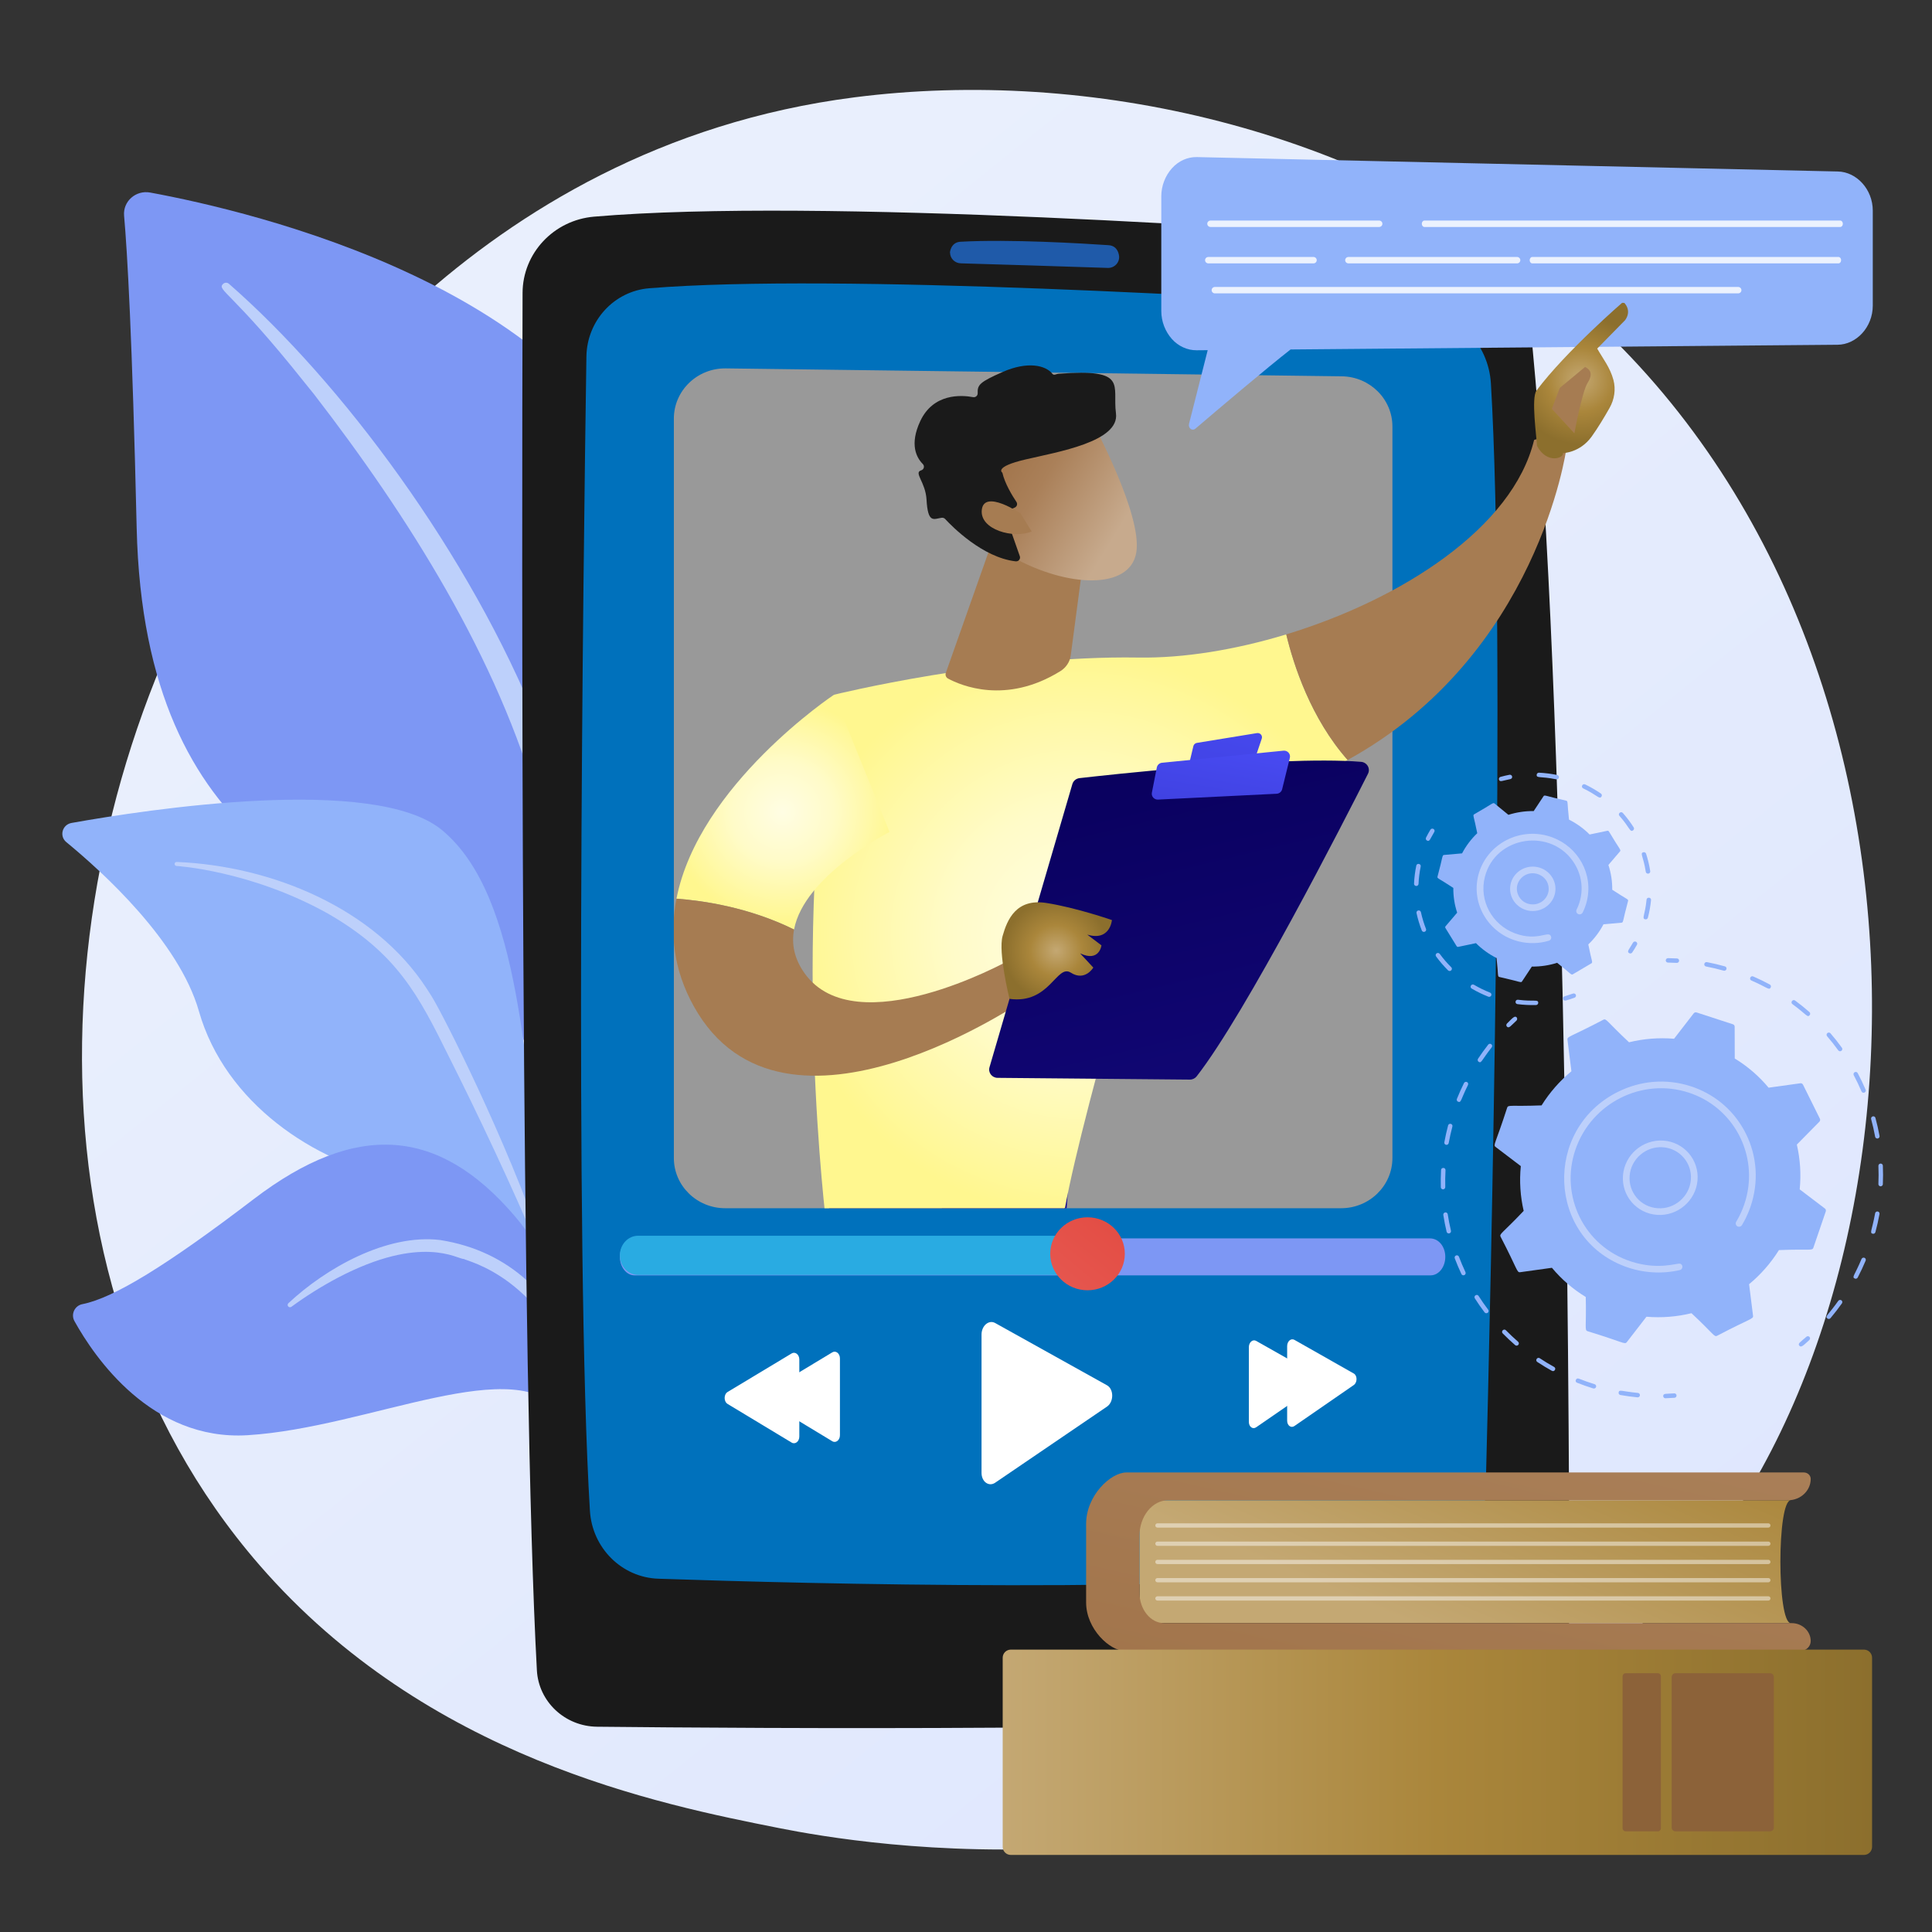 <?xml version="1.0" encoding="iso-8859-1"?>
<!-- Generator: Adobe Illustrator 19.0.0, SVG Export Plug-In . SVG Version: 6.00 Build 0)  -->
<svg version="1.1" xmlns="http://www.w3.org/2000/svg" xmlns:xlink="http://www.w3.org/1999/xlink" x="0px" y="0px"
	 viewBox="0 0 3710 3710" style="enable-background:new 0 0 3710 3710;" xml:space="preserve">
<rect x="0" y="0" width="3710" height="3710" fill="#333333" stroke="none"/>
<g id="Background">
</g>
<g id="Illustration">
	<g>
		<linearGradient id="SVGID_1_" gradientUnits="userSpaceOnUse" x1="4013.976" y1="4573.428" x2="981.061" y2="806.737">
			<stop  offset="0" style="stop-color:#DAE3FE"/>
			<stop  offset="1" style="stop-color:#E9EFFD"/>
		</linearGradient>
		<path style="fill:url(#SVGID_1_);" d="M3196.355,3076.318c-70.583,72.703-137.368,119.589-190.134,156.632
			c-620.249,435.433-1354.169,308.506-1510.148,277.51c-230.331-45.772-675.557-134.249-997.447-504.617
			C11.633,2445.507,87.465,1562.713,465.21,979.968c69.095-106.594,434.078-698.215,1175.902-793.092
			c448.944-57.419,972.269,58.388,1351.246,369.045C3787.865,1208.016,3731.233,2525.366,3196.355,3076.318z"/>
		<g>
			<g>
				<path style="fill:#7D97F4;" d="M1071.753,2390.293c0,0,10.659-438.455-195.744-555.805
					c-206.401-117.35-598.844-190.718-613.554-820.298c-8.613-368.584-17.933-529.736-24.181-600.004
					c-2.437-27.411,22.459-49.536,50.093-44.443c195.48,36.031,830.508,184.335,963.647,608.418
					C1409.851,1480.915,1071.753,2390.293,1071.753,2390.293z"/>
				<path style="fill:#BDD0FB;" d="M439.545,544.911c214.578,187.244,462.698,518.627,594.948,850.011
					c16.976,54.614,66.632,170.757,88.196,377.111c19.26,172.104,9.685,353.965-13.668,474.348
					c-1.477,7.611-8.979,12.609-16.758,11.165c-13.375-2.483-11.596-16.558-11.476-16.114
					c26.671-205.677,15.6-461.678-45.514-692.664c-78.078-283.624-252.224-558.609-432.347-791.834l-18.536-22.966
					C444.839,558.617,415.46,557.325,428.506,545.102C431.587,542.215,436.41,542.189,439.545,544.911z"/>
			</g>
			<g>
				<path style="fill:#91B3FA;" d="M1403.448,3233.283c27.925,13.398-264.369-346.234-355.932-911.061
					c-43.146-266.162-43.709-599.639-198.67-728.15c-128.969-106.955-567.834-39.431-711.43-13.769
					c-17.943,3.206-23.984,25.383-10.017,36.861c68.863,56.584,216.172,190.054,254.555,324.566
					c50.591,177.297,222.869,290.068,377.102,320.588c154.232,30.519,240.028,60.137,315.166,301.467
					C1149.359,2805.113,1324.101,3195.215,1403.448,3233.283z"/>
				<path style="fill:#BDD0FB;" d="M339.376,1655.213c183.207,7.508,379.866,89.277,479.663,242.66l9.42,14.636
					c21.755,34.319,145.052,278.287,213.531,480.523c0.852,2.521-0.544,5.242-3.12,6.077c-4.377,1.418-6.569-3.295-6.151-2.878
					c-47.71-114.249-116.234-259.097-170.81-367.417c-58.527-118.198-99.485-198.246-232.982-274.92
					c-148.587-82.574-290.539-91.074-290.114-90.989c-2.166-0.217-3.744-2.11-3.522-4.23
					C335.501,1656.638,337.312,1655.133,339.376,1655.213z"/>
			</g>
			<g>
				<path style="fill:#7D97F4;" d="M1278.145,3280.593c16.572,8.549-93.344-176.557-101.778-339.639
					c-8.435-163.082-46.037-441.425-189.772-607.928c-143.736-166.503-301.14-181.694-499.477-30.328
					c-165.281,126.138-268.379,189.795-328.842,201.629c-14.972,2.93-22.612,19.467-15.326,32.595
					C181.73,2606.797,291.37,2767.3,475.462,2756c234.822-14.413,519.409-163.771,606.147-39.175
					c86.738,124.595,75.6,194.311,78.265,253.359C1162.538,3029.232,1168.479,3224.019,1278.145,3280.593z"/>
				<path style="fill:#BDD0FB;" d="M553.749,2502.623c71.937-67.478,189.097-133.787,291.49-121.423
					c133.221,20.997,221.966,108.04,270.374,237.613c18.924,55.018,26.708,84.386,37.896,151.826
					c0.894,5.385-7.225,6.994-8.577,1.736c-8.141-31.676-16.205-64.844-28.268-99.148
					c-70.219-221.32-220.113-251.131-225.944-255.66c-11.332,1.094-80.032-49.225-243.043,36.598
					c-30.44,16.211-60.071,34.717-87.889,55.127l-0.154,0.113c-2.013,1.477-4.868,1.078-6.378-0.892
					C551.86,2506.69,552.107,2504.16,553.749,2502.623z"/>
			</g>
		</g>
		<g>
			<g>
				<path style="fill:#1A1A1A;" d="M1140.913,416.027c-77.665,6.608-137.211,70.249-137.432,146.525
					c-1.352,466.459-3.583,2075.4,27.491,2644.876c3.292,60.331,53.844,107.725,115.59,108.375
					c305.396,3.217,1183.856,9.127,1682.562-22.084c103.873-6.501,184.702-90.674,184.576-192.513
					c-0.606-489.565-8.601-1866.391-77.142-2495.722c-8.212-75.404-70.162-134.26-147.431-140.151
					C2456.046,439.941,1571.546,379.384,1140.913,416.027z"/>
				<path style="fill:#0071BC;" d="M1126.07,684.796c-5.998,399.014-23.074,1726.369,6.735,2216.272
					c4.357,71.606,61.206,128.139,131.401,130.532c289.014,9.855,1030.141,28.925,1452.449-16.541
					c76.044-8.187,134.162-72.677,136.188-150.768c10.564-407.193,39.098-1643.47,10.126-2127.895
					c-4.622-77.279-64.965-138.943-140.606-143.93c-312.933-20.631-1116.508-68.21-1475.624-38.949
					C1179.326,559.011,1127.108,615.717,1126.07,684.796z"/>
				<path style="fill:#1F5AA9;" d="M1824.361,485.404c0.247,11.024,9.233,19.927,20.497,20.262
					c55.611,1.653,212.27,6.346,282.29,8.814c13.806,0.487,24.356-11.873,21.443-25.086c-0.24-0.416-2.033-17.358-19.717-18.56
					c-47.365-3.223-190.265-11.91-284.697-6.58C1824.787,465.348,1823.733,486.926,1824.361,485.404z"/>
				<path style="fill:#999999;" d="M2575.269,2320.138H1392.575c-54.445,0-98.581-43.184-98.581-96.454V803.856
					c0-53.766,44.931-97.153,99.878-96.446l1182.694,15.219c53.935,0.694,97.285,43.67,97.285,96.446v1404.609
					C2673.85,2276.954,2629.714,2320.138,2575.269,2320.138z"/>
			</g>
			<path style="fill:#7D97F4;" d="M2747.167,2449.048H1218.576c-15.588,0-28.225-15.892-28.225-35.496
				c0-19.604,12.636-35.496,26.898-35.496H2745.84c16.915,0,29.552,15.891,29.552,35.496
				C2775.392,2433.156,2762.756,2449.048,2747.167,2449.048z"/>
			<path style="fill:#29ABE2;" d="M2053.399,2448.217h-828.097c-19.303,0-34.951-16.844-34.951-37.624
				c0-20.779,15.648-37.624,34.951-37.624h828.097c19.303,0,34.951,16.844,34.951,37.624
				C2088.349,2431.373,2072.702,2448.217,2053.399,2448.217z"/>
			<linearGradient id="SVGID_2_" gradientUnits="userSpaceOnUse" x1="2206.462" y1="2264.964" x2="1929.341" y2="2599.703">
				<stop  offset="0" style="stop-color:#E1473D"/>
				<stop  offset="1" style="stop-color:#E9605A"/>
			</linearGradient>
			<ellipse style="fill:url(#SVGID_2_);" cx="2088.349" cy="2407.634" rx="71.629" ry="70.084"/>
			<g>
				<path style="fill:#FFFFFF;" d="M1884.823,2562.749v265.581c0,17.048,14.061,27.182,26.197,18.922l214.762-146.18
					c13.291-9.047,13.291-33.496,0-40.897l-214.762-119.591C1898.884,2533.826,1884.823,2545.7,1884.823,2562.749z"/>
				<g>
					<g>
						<path style="fill:#FFFFFF;" d="M2398.18,2586.871v143.687c0,9.224,7.476,14.735,13.931,10.289l114.639-78.964
							c7.12-4.904,7.12-18.185,0-22.21l-114.639-64.811C2405.656,2571.213,2398.18,2577.647,2398.18,2586.871z"/>
						<path style="fill:#FFFFFF;" d="M2471.71,2584.849v143.321c0,9.2,7.438,14.698,13.86,10.264l114.056-78.754
							c7.084-4.891,7.084-18.138,0-22.154l-114.056-64.654C2479.148,2569.231,2471.71,2575.648,2471.71,2584.849z"/>
					</g>
					<g>
						<path style="fill:#FFFFFF;" d="M1612.918,2608.467v147.601c0,9.475-7.893,15.65-14.715,11.523l-122.193-73.935
							c-7.655-4.632-7.655-18.406,0-23.023l122.193-73.715C1605.026,2592.802,1612.918,2598.991,1612.918,2608.467z"/>
						<path style="fill:#FFFFFF;" d="M1534.925,2610.612v147.99c0,9.5-7.935,15.692-14.792,11.555l-122.84-74.12
							c-7.695-4.643-7.695-18.454,0-23.084l122.84-73.919C1526.99,2594.906,1534.925,2601.112,1534.925,2610.612z"/>
					</g>
				</g>
			</g>
		</g>
		<g>
			<g>
				<g>
					<linearGradient id="SVGID_3_" gradientUnits="userSpaceOnUse" x1="2754.572" y1="3137.365" x2="3172.127" y2="2156.111">
						<stop  offset="0" style="stop-color:#C4A873"/>
						<stop  offset="0.5" style="stop-color:#AA863B"/>
						<stop  offset="1" style="stop-color:#8C6F2D"/>
					</linearGradient>
					<path style="fill:url(#SVGID_3_);" d="M3438.948,3116.886l-1250.908,0.002v-235.976l1250.908,0.002
						C3412.174,2880.913,3412.174,3116.886,3438.948,3116.886z"/>
					<linearGradient id="SVGID_4_" gradientUnits="userSpaceOnUse" x1="3198.598" y1="1167.734" x2="2550.485" y2="4067.631">
						<stop  offset="0" style="stop-color:#C7AA8D"/>
						<stop  offset="0.5" style="stop-color:#AA8059"/>
						<stop  offset="1" style="stop-color:#99693D"/>
					</linearGradient>
					<path style="fill:url(#SVGID_4_);" d="M2188.04,3057.836v-107.993c0-38.069,24.72-68.93,55.214-68.93h1190.42
						c23.98,0,43.42-18.322,43.42-40.925c0-6.867-5.907-12.434-13.193-12.434H2162.865c-29.837,0-77.208,44.213-77.208,98.753
						v150.825c0,51.423,45.989,93.11,74.121,93.11h1297.28c11.067,0,20.037-8.455,20.037-18.885
						c0-19.039-16.375-34.472-36.575-34.472H2235.34C2209.217,3116.886,2188.04,3090.449,2188.04,3057.836z"/>
				</g>
				<path style="opacity:0.46;fill:#FFFFFF;" d="M3395.631,2933.442H2222.731c-2.323,0-4.204-1.842-4.204-4.113
					s1.88-4.113,4.204-4.113h1172.899c2.324,0,4.204,1.842,4.204,4.113S3397.954,2933.442,3395.631,2933.442z"/>
				<path style="opacity:0.46;fill:#FFFFFF;" d="M3395.631,2968.468H2222.731c-2.323,0-4.204-1.842-4.204-4.113
					s1.88-4.113,4.204-4.113h1172.899c2.324,0,4.204,1.842,4.204,4.113S3397.954,2968.468,3395.631,2968.468z"/>
				<path style="opacity:0.46;fill:#FFFFFF;" d="M3395.631,3003.496H2222.731c-2.323,0-4.204-1.842-4.204-4.113
					s1.88-4.113,4.204-4.113h1172.899c2.324,0,4.204,1.842,4.204,4.113S3397.954,3003.496,3395.631,3003.496z"/>
				<path style="opacity:0.46;fill:#FFFFFF;" d="M3395.631,3038.521H2222.731c-2.323,0-4.204-1.842-4.204-4.113
					c0-2.271,1.88-4.113,4.204-4.113h1172.899c2.324,0,4.204,1.842,4.204,4.113
					C3399.834,3036.68,3397.954,3038.521,3395.631,3038.521z"/>
				<path style="opacity:0.46;fill:#FFFFFF;" d="M3395.631,3073.547H2222.731c-2.323,0-4.204-1.842-4.204-4.113
					c0-2.271,1.88-4.113,4.204-4.113h1172.899c2.324,0,4.204,1.842,4.204,4.113
					C3399.834,3071.706,3397.954,3073.547,3395.631,3073.547z"/>
			</g>
			<g>
				<linearGradient id="SVGID_5_" gradientUnits="userSpaceOnUse" x1="1925.452" y1="3364.874" x2="3594.942" y2="3364.874">
					<stop  offset="0" style="stop-color:#C4A873"/>
					<stop  offset="0.5" style="stop-color:#AA863B"/>
					<stop  offset="1" style="stop-color:#8C6F2D"/>
				</linearGradient>
				<path style="fill:url(#SVGID_5_);" d="M1941.063,3562.021h1638.268c8.622,0,15.611-6.989,15.611-15.611v-363.07
					c0-8.622-6.989-15.611-15.611-15.611H1941.063c-8.622,0-15.611,6.989-15.611,15.611v363.07
					C1925.452,3555.031,1932.441,3562.021,1941.063,3562.021z"/>
				<path style="fill:#8C6239;" d="M3217.379,3516.705h181.644c4,0,7.242-3.242,7.242-7.242v-289.177c0-4-3.242-7.242-7.242-7.242
					h-181.644c-4,0-7.242,3.242-7.242,7.242v289.177C3210.137,3513.462,3213.38,3516.705,3217.379,3516.705z"/>
				<path style="fill:#8C6239;" d="M3121.742,3516.705h61.808c3.253,0,5.89-2.637,5.89-5.89v-291.881c0-3.253-2.637-5.89-5.89-5.89
					h-61.808c-3.253,0-5.89,2.637-5.89,5.89v291.881C3115.852,3514.068,3118.489,3516.705,3121.742,3516.705z"/>
			</g>
		</g>
		<g>
			<path style="fill:#91B3FA;" d="M2250.476,323.141c12.667-14.148,30.122-21.894,47.857-21.495l1230.999,27.678
				c35.952,0.81,66.94,34.242,66.94,75.208v182.279c0,41.323-31.312,74.909-67.583,75.221L2478.3,671.077
				c-43.596,33.913-142.429,117.62-182.953,152.271c-2.583,2.21-6.374,2.29-9.033,0.201c-2.658-2.089-3.98-5.882-3.083-9.418
				l35.896-141.691l-21.244,0.184c-17.598,0.152-35.185-7.707-47.677-21.829c-12.492-14.123-20.181-33.343-20.181-53.393V376.855
				C2230.025,356.647,2237.811,337.289,2250.476,323.141z"/>
			<path style="opacity:0.83;fill:#FFFFFF;" d="M3538.82,429.705c0-3.407-2.244-6.17-5.012-6.17h-798.515
				c-2.768,0-5.012,2.762-5.012,6.17l0,0c0,3.408,2.244,6.17,5.012,6.17h798.515C3536.576,435.874,3538.82,433.112,3538.82,429.705
				L3538.82,429.705z"/>
			<path style="opacity:0.83;fill:#FFFFFF;" d="M3344.042,557.212c0-3.407-2.823-6.17-6.306-6.17H2333.019
				c-3.482,0-6.306,2.762-6.306,6.17l0,0c0,3.407,2.823,6.17,6.306,6.17h1004.717
				C3341.219,563.381,3344.042,560.619,3344.042,557.212L3344.042,557.212z"/>
			<path style="opacity:0.83;fill:#FFFFFF;" d="M2654.613,429.705c0-3.407-2.823-6.17-6.306-6.17h-323.696
				c-3.482,0-6.306,2.762-6.306,6.17l0,0c0,3.408,2.823,6.17,6.306,6.17h323.696C2651.79,435.874,2654.613,433.112,2654.613,429.705
				L2654.613,429.705z"/>
			<path style="opacity:0.83;fill:#FFFFFF;" d="M2919.455,499.628c0-3.408-2.823-6.17-6.306-6.17h-323.696
				c-3.482,0-6.306,2.762-6.306,6.17l0,0c0,3.407,2.823,6.17,6.306,6.17h323.696
				C2916.631,505.798,2919.455,503.035,2919.455,499.628L2919.455,499.628z"/>
			<path style="opacity:0.83;fill:#FFFFFF;" d="M3535.479,499.628c0-3.408-2.244-6.17-5.012-6.17h-588.028
				c-2.768,0-5.011,2.762-5.011,6.17l0,0c0,3.407,2.244,6.17,5.011,6.17h588.028
				C3533.235,505.798,3535.479,503.035,3535.479,499.628L3535.479,499.628z"/>
			<path style="opacity:0.83;fill:#FFFFFF;" d="M2528.498,499.628c0-3.408-2.823-6.17-6.306-6.17h-201.784
				c-3.483,0-6.306,2.762-6.306,6.17l0,0c0,3.407,2.823,6.17,6.306,6.17h201.784
				C2525.675,505.798,2528.498,503.035,2528.498,499.628L2528.498,499.628z"/>
		</g>
		<g>
			<defs>
				<path id="SVGID_6_" d="M3155.519,2320.138h-1718.3c-79.102,0-143.226-46.986-143.226-104.947V670.348
					c0-58.5,65.278-105.707,145.11-104.938l1718.3,16.56c78.36,0.755,141.343,47.516,141.343,104.938v1528.284
					C3298.745,2273.152,3234.621,2320.138,3155.519,2320.138z"/>
			</defs>
			<clipPath id="SVGID_7_">
				<use xlink:href="#SVGID_6_"  style="overflow:visible;"/>
			</clipPath>
			<g style="clip-path:url(#SVGID_7_);">
				<linearGradient id="SVGID_8_" gradientUnits="userSpaceOnUse" x1="2422.108" y1="3739.035" x2="1237.792" y2="5027.24">
					<stop  offset="0" style="stop-color:#CB236D"/>
					<stop  offset="1" style="stop-color:#4C246D"/>
				</linearGradient>
				<path style="fill:url(#SVGID_8_);" d="M2046.829,3837.842c0,0-12.274,67.987-18.292,135.286
					c-2.352,26.303,18.373,49.141,45.335,50.239c91.599,3.733,287.535,10.991,357.844,7.921
					c10.569-0.461,17.48-11.048,13.568-20.667c-3.278-8.059-9.6-14.575-17.655-18.198l-323.65-145.54L2046.829,3837.842z"/>
				<linearGradient id="SVGID_9_" gradientUnits="userSpaceOnUse" x1="2036.775" y1="3837.562" x2="2142.05" y2="3837.562">
					<stop  offset="0" style="stop-color:#FEBBBA"/>
					<stop  offset="1" style="stop-color:#FF928E"/>
				</linearGradient>
				<path style="fill:url(#SVGID_9_);" d="M2036.775,3797.895l9.861,81.322c0,0,56.695,25.822,95.414-3.255l-23.479-90.624
					L2036.775,3797.895z"/>
				<linearGradient id="SVGID_10_" gradientUnits="userSpaceOnUse" x1="1787.144" y1="3049.967" x2="2135.234" y2="3049.967">
					<stop  offset="0" style="stop-color:#09005D"/>
					<stop  offset="1" style="stop-color:#1A0F91"/>
				</linearGradient>
				<path style="fill:url(#SVGID_10_);" d="M2044.187,2269.033c-4.26,21.237-22.865,1059.753,90.594,1525.147
					c1.851,7.594-2.083,15.42-9.47,18.374c-17.403,6.957-51.517,17.03-92.402,18.374c-12.662,0.416-24.013-7.637-27.585-19.527
					c-32.432-107.979-187.839-648.982-208.112-1165.788c-22.653-577.479,0-19.663,0-19.663l13.286-356.962L2044.187,2269.033z"/>
				<linearGradient id="SVGID_11_" gradientUnits="userSpaceOnUse" x1="2149.767" y1="3501.198" x2="980.33" y2="4773.22">
					<stop  offset="0" style="stop-color:#CB236D"/>
					<stop  offset="1" style="stop-color:#4C246D"/>
				</linearGradient>
				<path style="fill:url(#SVGID_11_);" d="M1674.526,3873.311c0,0-19.538,34.322-38.453,125.525
					c-3.416,16.471,8.346,32.234,25.44,33.879c30.245,2.91,76.809,6.651,114.107,6.4c17.194-0.116,30.613-14.764,28.54-31.465
					c-4.131-33.29-17.001-87.906-56.763-130.477L1674.526,3873.311z"/>
				<linearGradient id="SVGID_12_" gradientUnits="userSpaceOnUse" x1="1657.366" y1="3832.279" x2="1748.261" y2="3832.279">
					<stop  offset="0" style="stop-color:#FEBBBA"/>
					<stop  offset="1" style="stop-color:#FF928E"/>
				</linearGradient>
				<path style="fill:url(#SVGID_12_);" d="M1657.366,3768.713l23.042,122.979c0,0,22.783,16.58,67.853,4.561l-11-132.319
					L1657.366,3768.713z"/>
				<linearGradient id="SVGID_13_" gradientUnits="userSpaceOnUse" x1="1559.395" y1="3038.823" x2="2053.572" y2="3038.823">
					<stop  offset="0" style="stop-color:#09005D"/>
					<stop  offset="1" style="stop-color:#1A0F91"/>
				</linearGradient>
				<path style="fill:url(#SVGID_13_);" d="M1595.117,2300.902c-92.792,547.929,20.129,1354.254,58.213,1512.071
					c2.332,9.661,10.302,17.064,20.31,18.688c17,2.758,44.988,5.007,72.579-2.834c9.506-2.701,16.185-11.091,16.573-20.77
					c5.109-127.591-4.087-910.872,82.375-1220.428c4.382-15.688,14.174-29.369,27.72-38.792l167.817-116.729l12.866-188.683
					L1595.117,2300.902z"/>
				<g>
					
						<radialGradient id="SVGID_14_" cx="1892.758" cy="1927.964" r="491.125" gradientTransform="matrix(1.125 0 0 1.101 -56.131 -328.349)" gradientUnits="userSpaceOnUse">
						<stop  offset="0.006" style="stop-color:#FFFDE3"/>
						<stop  offset="0.449" style="stop-color:#FFFBC8"/>
						<stop  offset="1" style="stop-color:#FFF78F"/>
					</radialGradient>
					<path style="fill:url(#SVGID_14_);" d="M2186.398,1262.68c-278.084-4.496-584.918,71.441-584.918,71.441
						c-82.891,473.23-14.494,1019.066-14.494,1019.066c215.286,55.24,458.14-33.772,458.14-33.772
						c35.782-197.799,202.73-754.47,202.73-754.47c135.872-16.499,247.799-54.853,339.974-105.562
						c-70.309-79.74-103.453-181.203-117.85-241.182C2371.659,1248.099,2272.17,1264.068,2186.398,1262.68z"/>
					<path style="fill:#A67C52;" d="M3007.809,861.916c-27.318-32.282-61.891-17.01-61.891-17.01
						c-40.923,169.131-255.495,306.265-475.939,373.296c14.397,59.978,47.542,161.442,117.85,241.182
						C2953.674,1258.122,3007.809,861.916,3007.809,861.916z"/>
				</g>
				<g>
					
						<radialGradient id="SVGID_15_" cx="2747.49" cy="960.918" r="111.932" gradientTransform="matrix(1.125 0 0 1.101 -56.131 -328.349)" gradientUnits="userSpaceOnUse">
						<stop  offset="0" style="stop-color:#C4A873"/>
						<stop  offset="0.5" style="stop-color:#AA863B"/>
						<stop  offset="1" style="stop-color:#8C6F2D"/>
					</radialGradient>
					<path style="fill:url(#SVGID_15_);" d="M3001.178,870.126c2.858,8.89-30.242,22.429-49.731-13.934
						c-0.682-17.428-11.514-92.089-0.87-106.286c56.686-75.614,166.588-170.401,166.588-170.401
						c18.573,17.932,3.271,35.548,3.271,35.548l-53.314,54.341c11.151,19.717,24.753,36.36,31.127,60.21
						c4.829,18.061,1.875,37.362-7.449,53.799c-9.358,16.497-22.126,37.94-34.196,54.722
						C3033.757,869.887,3001.178,870.126,3001.178,870.126z"/>
					<path style="fill:#A67C52;" d="M3043.801,704.652l-48.583,40.297l-15.254,40.122l43.318,47.018c0,0,14.564-79.607,25.39-96.838
						C3059.496,718.022,3053.882,709.691,3043.801,704.652z"/>
				</g>
				
					<radialGradient id="SVGID_16_" cx="1385.807" cy="1714.383" r="193.566" gradientTransform="matrix(1.125 0 0 1.101 -56.131 -328.349)" gradientUnits="userSpaceOnUse">
					<stop  offset="0.006" style="stop-color:#FFFDE3"/>
					<stop  offset="0.449" style="stop-color:#FFFBC8"/>
					<stop  offset="1" style="stop-color:#FFF78F"/>
				</radialGradient>
				<path style="fill:url(#SVGID_16_);" d="M1708.142,1597.578l-106.662-263.456c0,0-259.744,172.677-302.461,391.615
					c49.079,3.536,138.386,16.026,225.801,59.213C1544.028,1681.571,1708.142,1597.578,1708.142,1597.578z"/>
				<path style="fill:#A67C52;" d="M1935.131,1845.482c0,0-291.629,161.259-390.029,23.563
					c-20.431-28.592-25.314-57.006-20.282-84.096c-87.415-43.186-176.722-55.676-225.801-59.213
					c-12.88,66-6.071,136.198,33.568,207.147c172.364,308.498,641.138-17.049,641.138-17.049L1935.131,1845.482z"/>
				<g>
					<linearGradient id="SVGID_17_" gradientUnits="userSpaceOnUse" x1="2181.215" y1="1421.235" x2="2548.048" y2="2949.71">
						<stop  offset="0" style="stop-color:#09005D"/>
						<stop  offset="1" style="stop-color:#1A0F91"/>
					</linearGradient>
					<path style="fill:url(#SVGID_17_);" d="M1900.091,2049.49l159.16-543.829c1.807-6.174,7.19-10.676,13.709-11.42
						c28.837-3.292,112.396-12.534,208.873-20.518c116.209-9.618,251.163-17.411,331.807-10.781
						c11.464,0.943,18.393,12.807,13.294,22.898c-45.858,90.777-234.494,460.036-328.957,581c-3.129,4.008-7.97,6.351-13.124,6.304
						l-369.278-3.362C1904.829,2069.685,1897.133,2059.599,1900.091,2049.49z"/>
					<linearGradient id="SVGID_18_" gradientUnits="userSpaceOnUse" x1="2413.055" y1="1180.026" x2="2334.545" y2="1524.786">
						<stop  offset="0" style="stop-color:#4F52FF"/>
						<stop  offset="1" style="stop-color:#4042E2"/>
					</linearGradient>
					<path style="fill:url(#SVGID_18_);" d="M2298.341,1426.576l115.395-18.812c6.146-1.002,11.179,4.744,9.227,10.532
						l-11.423,33.867c-0.995,2.948-3.624,5.082-6.769,5.493l-111.043,14.513c-5.745,0.752-10.481-4.357-9.16-9.878l7.072-29.568
						C2292.4,1429.537,2295.044,1427.113,2298.341,1426.576z"/>
					<linearGradient id="SVGID_19_" gradientUnits="userSpaceOnUse" x1="2371.823" y1="1324.332" x2="2334.278" y2="1549.6">
						<stop  offset="0" style="stop-color:#4F52FF"/>
						<stop  offset="1" style="stop-color:#4042E2"/>
					</linearGradient>
					<path style="fill:url(#SVGID_19_);" d="M2211.937,1522.158l9.506-48.448c0.954-4.86,5.055-8.531,10.085-9.03l233.07-23.14
						c7.845-0.78,14.126,6.255,12.284,13.756l-14.818,60.371c-1.187,4.83-5.483,8.319-10.554,8.569l-227.756,11.218
						C2216.341,1535.818,2210.538,1529.291,2211.937,1522.158z"/>
					
						<radialGradient id="SVGID_20_" cx="1852.833" cy="1956.267" r="89.553" gradientTransform="matrix(1.125 0 0 1.101 -56.131 -328.349)" gradientUnits="userSpaceOnUse">
						<stop  offset="0" style="stop-color:#C4A873"/>
						<stop  offset="0.5" style="stop-color:#AA863B"/>
						<stop  offset="1" style="stop-color:#8C6F2D"/>
					</radialGradient>
					<path style="fill:url(#SVGID_20_);" d="M1938.545,1918.101c0,0-22.172-89.199-13.228-120.846
						c8.943-31.647,26.271-72.336,84.028-63.293c57.758,9.042,125.889,32.848,125.889,32.848s-3.441,41.221-47.338,27.922
						l27.221,20.608c0,0-3.891,33.005-40.969,15.372l25.318,27.33c0,0-15.924,27.107-43.203,9.721
						C2028.983,1850.377,2015.906,1928.842,1938.545,1918.101z"/>
				</g>
				<path style="fill:#A67C52;" d="M1904.721,1041.792l-88.482,250.362c-1.466,4.147,0.278,8.74,4.203,10.864
					c24.12,13.048,111.016,50.762,215.735-14.2c10.909-6.767,18.335-17.803,19.992-30.338l28.653-216.688H1904.721z"/>
				<g>
					
						<linearGradient id="SVGID_21_" gradientUnits="userSpaceOnUse" x1="-3434.506" y1="-625.402" x2="-3534.421" y2="-954.945" gradientTransform="matrix(0.746 -0.666 0.666 0.746 5126.335 -803.173)">
						<stop  offset="0" style="stop-color:#C7AA8D"/>
						<stop  offset="0.5" style="stop-color:#AA8059"/>
						<stop  offset="1" style="stop-color:#99693D"/>
					</linearGradient>
					<path style="fill:url(#SVGID_21_);" d="M2097.247,809.949c0,0,97.163,178.95,84.707,251.238
						c-12.454,72.287-132.872,67.097-238.024,8.388l-73.479-193.228L2097.247,809.949z"/>
					<path style="fill:#1A1A1A;" d="M1948.577,974.68c4.273-1.851,5.85-6.967,3.29-10.795
						c-7.784-11.634-22.376-35.373-27.031-56.155c0,0-17.468-10.945,44.456-25.447c61.923-14.503,180.955-34.09,173.677-88.583
						c-7.219-54.047,24.572-86.3-110.125-75.977c-4.931,0.378-8.931,3.919-11.944,0.082c-13.005-16.561-47.981-24.395-95.448-3.556
						c-44.419,19.5-48.636,24.808-48.026,40.86c0.179,4.723-4.135,8.393-8.879,7.508c-22.46-4.19-76.352-7.79-101.508,46.304
						c-20.719,44.555-7.252,69.777,5.012,82.112c3.974,3.995,2.232,10.576-3.216,12.209c-14.761,4.42,8.453,22.314,10.361,56.149
						c2.639,46.773,13.815,37.005,29.033,34.873c2.493-0.35,5.004,0.488,6.693,2.316c13.05,14.128,71.838,74.118,135.466,81.349
						c5.51,0.625,9.78-4.698,7.975-9.83l-27.536-78.316c-1.28-3.638,0.5-7.628,4.094-9.185L1948.577,974.68z"/>
					<path style="fill:#A67C52;" d="M1959.646,985.797c0,0-69.181-46.44-74.235-7.331c-5.055,39.108,62.297,56.647,95.659,42.067
						L1959.646,985.797z"/>
				</g>
			</g>
		</g>
		<g>
			<g>
				<g>
					<path style="fill:#91B3FA;" d="M3219.176,2681.405c-0.588,1.517-2.018,2.645-3.747,2.768
						c-5.704,0.41-11.513,0.708-17.263,0.886c-2.362,0.073-4.307-1.771-4.344-4.122c-0.123-5.698,5.685-4.148,21.121-5.256
						c2.358-0.171,4.38,1.594,4.513,3.939C3219.491,2680.247,3219.39,2680.851,3219.176,2681.405z"/>
					<path style="fill:#91B3FA;" d="M3144.39,2683.298c-10.936-1.056-21.961-2.56-32.769-4.469c-2.32-0.411-3.838-2.619-3.391-4.935
						c1.257-6.304,4.885-2.188,37.114,0.929c2.349,0.227,4.037,2.307,3.773,4.648
						C3148.848,2681.844,3146.708,2683.523,3144.39,2683.298z M3059.505,2666.212c-10.52-3.258-21.104-6.988-31.088-10.962
						c-5.369-2.129-1.867-9.962,3.276-7.912c9.956,3.954,20.168,7.552,30.466,10.74c2.247,0.695,3.472,3.081,2.74,5.326
						C3064.155,2665.675,3061.728,2666.9,3059.505,2666.212z M2980.097,2632.392c-9.546-5.292-18.996-11.031-28.093-17.063
						c-4.687-3.114,0.152-10.203,4.817-7.109c8.912,5.91,18.173,11.535,27.523,16.719
						C2989.264,2627.666,2985.001,2635.113,2980.097,2632.392z M2915.572,2582.561c-1.568,1.782-4.272,1.983-6.038,0.447
						c-8.226-7.145-16.271-14.716-23.909-22.499c-3.926-4.002,2.239-9.996,6.164-5.998c7.484,7.625,15.366,15.044,23.425,22.047
						C2916.983,2578.092,2917.142,2580.784,2915.572,2582.561z M2856.813,2520.933c-1.896,1.432-4.574,1.081-5.985-0.785
						c-6.571-8.694-12.873-17.754-18.731-26.93c-3.001-4.725,4.225-9.365,7.242-4.644c5.74,8.992,11.914,17.871,18.353,26.388
						C2859.102,2516.826,2858.708,2519.5,2856.813,2520.933z M2814.222,2446.19c-0.386,0.996-1.139,1.854-2.183,2.352
						c-2.141,1.025-4.687,0.141-5.684-1.977c-4.648-9.869-8.955-20.035-12.806-30.219c-0.828-2.191,0.293-4.658,2.508-5.517
						c2.213-0.855,4.677,0.224,5.506,2.413c3.771,9.981,7.995,19.944,12.55,29.615
						C2814.624,2443.942,2814.629,2445.142,2814.222,2446.19z M2786.074,2365.781c-0.493,1.273-1.583,2.298-3.009,2.654
						c-2.3,0.573-4.603-0.811-5.145-3.091c-2.521-10.614-4.652-21.468-6.328-32.261c-0.365-2.316,1.236-4.518,3.575-4.91
						c2.333-0.394,4.519,1.166,4.879,3.484c1.644,10.574,3.732,21.209,6.203,31.608
						C2786.455,2364.132,2786.375,2365.003,2786.074,2365.781z M2771.172,2283.878c-2.362,0.096-4.324-1.732-4.385-4.081
						c-0.28-10.928-0.124-22.025,0.46-32.98c0.317-5.643,8.841-5.29,8.542,0.324c-0.573,10.732-0.724,21.603-0.45,32.311
						C2775.402,2281.795,2773.539,2283.783,2771.172,2283.878z M2864.451,2011.232c-19.938,25.476-19.623,31.212-25.014,27.706
						c-1.967-1.276-2.488-3.908-1.183-5.885c6.108-9.198,12.662-18.278,19.478-26.988
						C2861.228,2001.592,2867.955,2006.745,2864.451,2011.232z M2776.971,2198.42c-2.324-0.387-3.865-2.58-3.44-4.899
						c1.973-10.788,4.397-21.652,7.208-32.29c1.446-5.468,9.715-3.413,8.271,2.047c-2.753,10.425-5.131,21.072-7.064,31.643
						C2781.515,2197.267,2779.271,2198.803,2776.971,2198.42z M2818.936,2083.501c-14.296,28.843-12.837,34.463-18.872,32.131
						c-3.828-1.479-2.39-6.016-2.368-5.505c4.124-10.246,8.694-20.441,13.577-30.299c1.052-2.123,3.62-3.018,5.734-2.004
						C2819.026,2078.793,2820.018,2081.243,2818.936,2083.501z"/>
					<path style="fill:#91B3FA;" d="M2912.19,1959.72c-10.688,9.765-14.312,15.828-18.38,11.755
						c-1.652-1.651-1.636-4.348,0.064-6.021c10.636-10.533,14.879-15.818,18.621-11.753
						C2913.618,1954.922,2913.936,1958.12,2912.19,1959.72z"/>
				</g>
				<g>
					<path style="fill:#91B3FA;" d="M3224.095,1846.232c-0.66,1.702-2.37,2.873-4.285,2.769c-5.62-0.304-11.307-0.494-16.909-0.568
						c-2.362-0.031-4.221-1.963-4.154-4.314c0.074-2.345,2.034-4.231,4.398-4.201c5.717,0.076,11.52,0.272,17.256,0.58
						c2.356,0.127,4.135,2.134,3.972,4.481C3224.344,1845.418,3224.247,1845.84,3224.095,1846.232z"/>
					<path style="fill:#91B3FA;" d="M3582.556,2420.873c-4.594,10.948-9.707,21.836-15.197,32.36c-1.094,2.1-3.68,2.945-5.773,1.885
						c-5.896-2.986-0.36-5.392,13.084-37.425c0.915-2.183,3.422-3.239,5.6-2.359
						C3584.075,2416.868,3582.572,2421.385,3582.556,2420.873z M3596.117,2369.12c-6.417-1.622-1.508-5.34,4.66-39.219
						c0.411-2.326,2.651-3.888,4.972-3.504c2.325,0.385,3.867,2.578,3.446,4.896c-2.11,11.594-4.747,23.283-7.836,34.743
						C3600.737,2368.333,3598.384,2369.693,3596.117,2369.12z M3537.026,2502.846c-6.877,9.693-14.257,19.231-21.935,28.344
						c-1.529,1.814-4.229,2.074-6.031,0.579c-5.077-4.214,0.843-5.343,20.999-33.763c1.373-1.934,4.044-2.419,5.968-1.083
						C3537.949,2498.26,3538.394,2500.909,3537.026,2502.846z M3615.346,2275.259c-0.644,1.663-2.291,2.826-4.171,2.775
						c-2.361-0.064-4.192-2.021-4.092-4.372c0.493-11.566,0.496-23.268,0.008-34.779c-0.099-2.354,1.732-4.361,4.092-4.495
						c2.362-0.136,4.355,1.658,4.455,4.005c0.499,11.752,0.496,23.696-0.008,35.502
						C3615.609,2274.373,3615.51,2274.834,3615.346,2275.259z M3609.017,2183.523c-0.52,1.343-1.706,2.403-3.228,2.702
						c-2.323,0.454-4.549-1.048-4.971-3.356c-2.066-11.323-4.648-22.7-7.675-33.815c-0.616-2.262,0.735-4.617,3.016-5.264
						c2.281-0.646,4.629,0.663,5.244,2.922c3.089,11.344,5.723,22.956,7.834,34.514
						C3609.382,2182.022,3609.292,2182.811,3609.017,2183.523z M3582.596,2095.685c-0.404,1.043-1.213,1.933-2.324,2.417
						c-2.176,0.948-4.685-0.03-5.604-2.181c-4.514-10.571-9.537-21.078-14.932-31.231c-1.094-2.067-0.29-4.649,1.801-5.775
						c2.093-1.123,4.678-0.36,5.775,1.706c5.504,10.36,10.63,21.082,15.238,31.87
						C3582.998,2093.545,3582.983,2094.686,3582.596,2095.685z M3537.476,2015.956c-0.292,0.752-0.799,1.436-1.505,1.947
						c-1.925,1.393-4.596,0.986-5.966-0.909c-6.731-9.308-13.952-18.441-21.455-27.147c-1.527-1.771-1.308-4.458,0.499-6.006
						c1.802-1.547,4.501-1.367,6.027,0.406c7.66,8.884,15.028,18.203,21.899,27.704
						C3537.841,2013.151,3537.979,2014.658,3537.476,2015.956z M3475.007,1949.495c-4.437,4.99-5.316-0.892-33.034-21.291
						c-4.516-3.322,0.634-10.2,5.153-6.873c9.457,6.96,18.728,14.415,27.551,22.158
						C3476.428,1945.026,3476.594,1947.712,3475.007,1949.495z M3400.201,1896.32c-3.235,5.827-5.358,0.33-37.031-13.442
						c-5.135-2.233-1.641-10.059,3.522-7.812c10.809,4.699,21.527,9.91,31.857,15.488
						C3400.643,1891.686,3401.34,1894.305,3400.201,1896.32z M3315.162,1861.337c-0.798,2.058-3.056,3.22-5.207,2.614
						c-11.179-3.142-22.584-5.844-33.896-8.026c-2.312-0.448-3.794-2.681-3.311-4.99c0.498-2.314,2.751-3.817,5.064-3.372
						c11.544,2.229,23.179,4.985,34.584,8.193c2.264,0.635,3.553,2.986,2.878,5.25
						C3315.242,1861.119,3315.204,1861.229,3315.162,1861.337z"/>
					<path style="fill:#91B3FA;" d="M3474.414,2573.283c-11.125,10.055-15.592,15.128-19.136,10.891
						c-3.689-4.406,2.043-6.863,13.438-17.156c1.762-1.594,4.467-1.48,6.039,0.25
						C3476.329,2568.998,3476.175,2571.691,3474.414,2573.283z"/>
				</g>
				<g>
					<path style="fill:#91B3FA;" d="M3366.349,2526.594l-7.58-60.52c22.188-18.407,41.641-40.425,57.306-65.547
						c59.636-2.286,63.983,1.689,66.116-4.544l23.836-69.706c0.695-2.037,0.023-4.27-1.674-5.56l-48.408-36.787
						c2.929-29.265,0.923-58.263-5.496-85.977l43.307-43.966c1.517-1.542,1.9-3.857,0.954-5.765l-32.418-65.319
						c-0.947-1.909-3.016-2.991-5.152-2.694l-60.926,8.462c-18.159-21.807-39.989-40.836-64.992-56.05l-0.152-61.059
						c-0.005-2.142-1.375-4.023-3.411-4.686l-69.681-22.669c-2.036-0.663-4.291,0.04-5.613,1.75l-37.698,48.747
						c-29.361-2.474-58.529-0.036-86.473,6.774c-43.396-40.564-43.426-46.258-49.299-43.304
						c-64.274,33.736-69.738,31.802-68.91,38.43l7.579,60.52c-22.189,18.407-41.641,40.425-57.306,65.546
						c-59.6,2.284-63.981-1.692-66.117,4.543c-22.465,69.655-27.367,71.313-22.161,75.267l48.409,36.787
						c-2.932,29.264-0.925,58.263,5.494,85.978c-40.913,43.28-47.184,43.841-44.26,49.73c33.241,64.082,30.988,68.926,37.569,68.012
						l60.925-8.462c18.159,21.808,39.989,40.837,64.993,56.049c1.367,58.286-2.8,63.679,3.564,65.746
						c69.343,21.213,71.212,26.191,75.292,20.919l37.699-48.746c29.359,2.473,58.528,0.034,86.473-6.774
						c43.249,40.427,43.395,46.269,49.299,43.303C3361.712,2531.288,3367.176,2533.222,3366.349,2526.594z"/>
					<g>
						<path style="fill:#BDD0FB;" d="M3182.262,2332.91c-39.46-2.644-68.915-36.785-65.66-76.105
							c3.267-39.316,38.008-69.159,77.469-66.517c39.46,2.646,68.915,36.785,65.662,76.106l0,0
							C3256.477,2305.724,3221.714,2335.554,3182.262,2332.91z M3253.337,2265.966l0.015-0.039L3253.337,2265.966z
							 M3129.393,2257.661c-2.644,31.916,21.029,60.302,53.924,62.504c32.409,2.173,60.961-22.332,63.625-54.628
							c2.673-32.293-21.518-60.334-53.926-62.505C3160.559,2200.857,3132.054,2225.425,3129.393,2257.661z"/>
					</g>
					<path style="fill:#BDD0FB;" d="M3358.987,2324.028L3358.987,2324.028c-3.838,9.905-8.512,19.477-13.944,28.54
						c-1.633,2.725-4.954,3.841-7.809,2.784c-0.341-0.126-0.674-0.283-0.997-0.473c-3.037-1.773-4.01-5.693-2.189-8.731
						c6.247-10.424,11.416-21.58,15.381-33.15l0,0c29.805-87.171-14.933-180.981-100.031-212.553
						c-2.173-0.806-4.374-1.571-6.598-2.296c-89.908-29.247-186.957,20.156-217.501,109.403
						c-30.476,89.124,16.969,185.635,106.629,214.849c53.377,17.36,89.23,2.291,94.724,4.329c5.938,2.203,5.231,10.802-0.974,12.215
						c-33.902,7.72-70.454,5.948-104.997-6.867c-149.044-55.299-157.855-262.933-14.364-335.106
						c44.157-22.212,94.103-26.108,140.635-10.967c2.408,0.782,4.792,1.612,7.152,2.486c43.224,16.031,78.047,47.268,98.577,88.63
						c21.646,43.62,24.802,93.279,8.886,139.828C3360.756,2319.324,3359.894,2321.687,3358.987,2324.028z"/>
				</g>
			</g>
			<g>
				<path style="fill:#91B3FA;" d="M3050.011,1813.573c11.64-11.107,21.554-24.11,29.172-38.686l34.654-3.042
					c3.846-0.336,2.127-3.456,12.553-41.778c0.895-3.542-2.384-2.935-30.427-21.525c0.208-16.37-2.362-32.395-7.365-47.532
					l22.321-26.143c2.476-2.906-0.995-3.916-21.317-38.227c-0.631-1.023-1.855-1.541-3.047-1.292l-34.045,7.126
					c-11.352-11.389-24.642-21.088-39.539-28.542c-3.662-32.342-1.584-35.48-5.271-36.374c-40.315-9.029-41.584-11.707-43.626-8.62
					l-18.912,28.575c-16.731-0.205-33.11,2.311-48.58,7.206l-26.72-21.839c-2.963-2.422-4.001,0.973-39.069,20.857
					c-3.181,1.874-0.464,3.582,5.963,36.292c-11.641,11.107-21.554,24.11-29.172,38.686l-34.654,3.042
					c-3.85,0.338-2.127,3.457-12.553,41.779c-0.892,3.522,2.243,2.84,30.427,21.524c-0.21,16.37,2.362,32.397,7.365,47.533
					l-22.32,26.142c-0.783,0.916-0.884,2.219-0.254,3.24l21.571,34.987c0.63,1.022,1.854,1.541,3.048,1.291l34.045-7.126
					c11.352,11.389,24.642,21.088,39.539,28.542c3.662,32.342,1.583,35.484,5.271,36.373c40.299,9.026,41.58,11.709,43.626,8.62
					l18.912-28.574c16.73,0.204,33.11-2.311,48.58-7.206c25.962,20.336,26.767,24.013,30.031,22.088l35.759-21.106
					C3059.171,1847.979,3056.405,1846.116,3050.011,1813.573z"/>
				<g>
					<g>
						<path style="fill:#BDD0FB;" d="M2943.588,1749.436c-24.083,0.108-43.667-18.868-43.779-42.437
							c-0.114-23.556,19.283-42.723,43.368-42.833c24.026-0.109,43.667,18.927,43.781,42.436l0,0
							C2987.067,1730.112,2967.619,1749.324,2943.588,1749.436z M2980.465,1706.633l0.015-0.039L2980.465,1706.633z
							 M2943.525,1736.729c16.869-0.081,30.524-13.574,30.447-30.066l0,0c-0.13-26.499-33.188-39.817-52.318-20.926
							C2902.612,1704.547,2916.266,1736.854,2943.525,1736.729z"/>
					</g>
					<g>
						<path style="fill:#91B3FA;" d="M3023.578,1915.86c-5.476,2.014-11.111,3.843-16.75,5.437c-2.298,0.649-4.696-0.645-5.36-2.893
							c-1.671-5.656,4.94-5.284,19.065-10.473c2.239-0.824,4.734,0.285,5.575,2.475
							C3026.946,1912.585,3025.826,1915.033,3023.578,1915.86z"/>
						<path style="fill:#91B3FA;" d="M2949.635,1929.969c-11.49,0.307-23.514-0.221-35.616-1.744
							c-5.693-0.715-4.559-9.114,1.104-8.403c31.355,3.944,38.532-1.288,38.724,5.799
							C2953.909,1927.979,2952.012,1929.906,2949.635,1929.969z M2863.653,1911.575c-0.895,2.169-3.417,3.218-5.636,2.344
							c-10.997-4.343-21.74-9.576-31.93-15.559c-4.907-2.886-0.458-10.149,4.457-7.265c9.801,5.755,20.134,10.792,30.713,14.966
							C2865.15,1907.599,2863.676,1912.086,2863.653,1911.575z M2787.778,1861.867c-0.215,0.555-0.552,1.074-1.01,1.516
							c-1.705,1.641-4.445,1.618-6.124-0.049c-8.327-8.283-16.049-17.266-22.953-26.701c-1.389-1.9-0.942-4.552,0.999-5.909
							c1.943-1.362,4.65-0.925,6.039,0.978c6.644,9.079,14.076,17.722,22.088,25.691
							C2788.041,1858.611,2788.359,1860.368,2787.778,1861.867z M2738.338,1786.792c-0.422,1.089-1.299,2.004-2.497,2.453
							c-2.231,0.84-4.736-0.251-5.592-2.435c-4.255-10.838-7.663-22.096-10.126-33.461c-0.494-2.292,0.999-4.538,3.339-5.024
							c2.338-0.484,4.636,0.977,5.132,3.267c2.368,10.93,5.644,21.758,9.736,32.182
							C2738.728,1784.784,2738.702,1785.854,2738.338,1786.792z M2719.502,1701.355c-2.388-0.103-4.243-2.078-4.139-4.415
							c0.516-11.639,1.966-23.293,4.312-34.643c1.105-5.478,9.623-3.829,8.487,1.68c-2.257,10.917-3.652,22.131-4.146,33.328
							C2723.9,1699.699,2721.843,1701.452,2719.502,1701.355z"/>
						<path style="fill:#91B3FA;" d="M2754.23,1597.611c-8.083,13.376-8.612,19.065-13.858,16.545
							c-2.146-1.031-3.064-3.521-1.978-5.669c2.568-5.123,5.389-10.233,8.384-15.189c1.216-2.013,3.871-2.68,5.931-1.49
							C2754.734,1592.982,2755.462,1595.552,2754.23,1597.611z"/>
					</g>
					<g>
						<path style="fill:#91B3FA;" d="M2900.316,1496.093c-15.636,3.046-20.27,6.446-21.85,0.938
							c-0.648-2.255,0.696-4.59,2.996-5.223c5.618-1.546,11.392-2.901,17.163-4.023c2.345-0.457,4.625,1.033,5.091,3.326
							C2904.183,1493.398,2902.665,1495.636,2900.316,1496.093z"/>
						<path style="fill:#91B3FA;" d="M3159.178,1765.325c-6.967-1.74-0.308-7.217,2.691-37.677c0.536-5.563,9.169-4.78,8.619,0.813
							c-1.122,11.391-3.157,22.766-6.044,33.81C3163.869,1764.501,3161.525,1765.914,3159.178,1765.325z M3165.295,1677.639
							c-2.363,0.351-4.572-1.235-4.932-3.55c-4.755-30.508-11.708-35.328-4.827-37.463c2.28-0.704,4.713,0.532,5.434,2.761
							c3.515,10.88,6.193,22.125,7.953,33.427C3169.282,1675.128,3167.659,1677.284,3165.295,1677.639z M3135.766,1594.67
							c-6.121,3.729-5.495-4.696-25.955-27.951c-3.73-4.249,2.824-9.779,6.564-5.528c7.622,8.667,14.614,17.968,20.775,27.644
							C3138.413,1590.818,3137.798,1593.433,3135.766,1594.67z M3075.257,1529.726c-4.149,5.789-6.944-2.234-35.067-15.783
							c-5.133-2.471-1.32-10.079,3.823-7.602c10.463,5.04,20.617,10.922,30.185,17.484
							C3076.159,1525.172,3076.624,1527.814,3075.257,1529.726z M2988.425,1496.5c-30.852-6.302-37.944-1.62-37.566-8.687
							c0.122-2.339,2.16-4.132,4.548-4.011c11.694,0.596,23.398,2.078,34.79,4.406c2.34,0.479,3.842,2.721,3.352,5.013
							C2993.06,1495.506,2990.77,1496.98,2988.425,1496.5z"/>
						<path style="fill:#91B3FA;" d="M3143.422,1814.245c-2.827,5.025-5.886,10.002-9.094,14.791
							c-1.312,1.955-3.994,2.502-5.995,1.22c-5.033-3.23,0.217-7.139,7.502-20.095c1.154-2.049,3.785-2.796,5.881-1.67
							C3143.84,1809.636,3144.557,1812.235,3143.422,1814.245z"/>
					</g>
					<path style="fill:#BDD0FB;" d="M3039.304,1752.08c-1.787,3.62-5.759,4.597-8.8,3.141c-3.223-1.543-4.55-5.38-2.98-8.5
						c2.926-5.852,5.233-12.063,6.854-18.467c0.071-1.381,10.918-34.484-10.79-69.804c-43.188-70.037-152.146-54.004-172.24,25.487
						c-11.565,45.733,14.088,92.094,58.037,108.393c44.261,16.42,65.024-6.954,69.137,6.208c1.053,3.355-0.875,6.906-4.305,7.936
						c-18.496,5.55-38.246,6.066-57.12,1.495c-57.314-13.865-92.582-70.827-78.355-127.086
						c15.304-60.537,81.575-95.404,142.357-72.855c49.023,18.182,79.302,70.243,65.886,123.279l-0.001,0.002
						C3045.168,1738.487,3042.585,1745.478,3039.304,1752.08z"/>
				</g>
			</g>
		</g>
	</g>
</g>
</svg>
